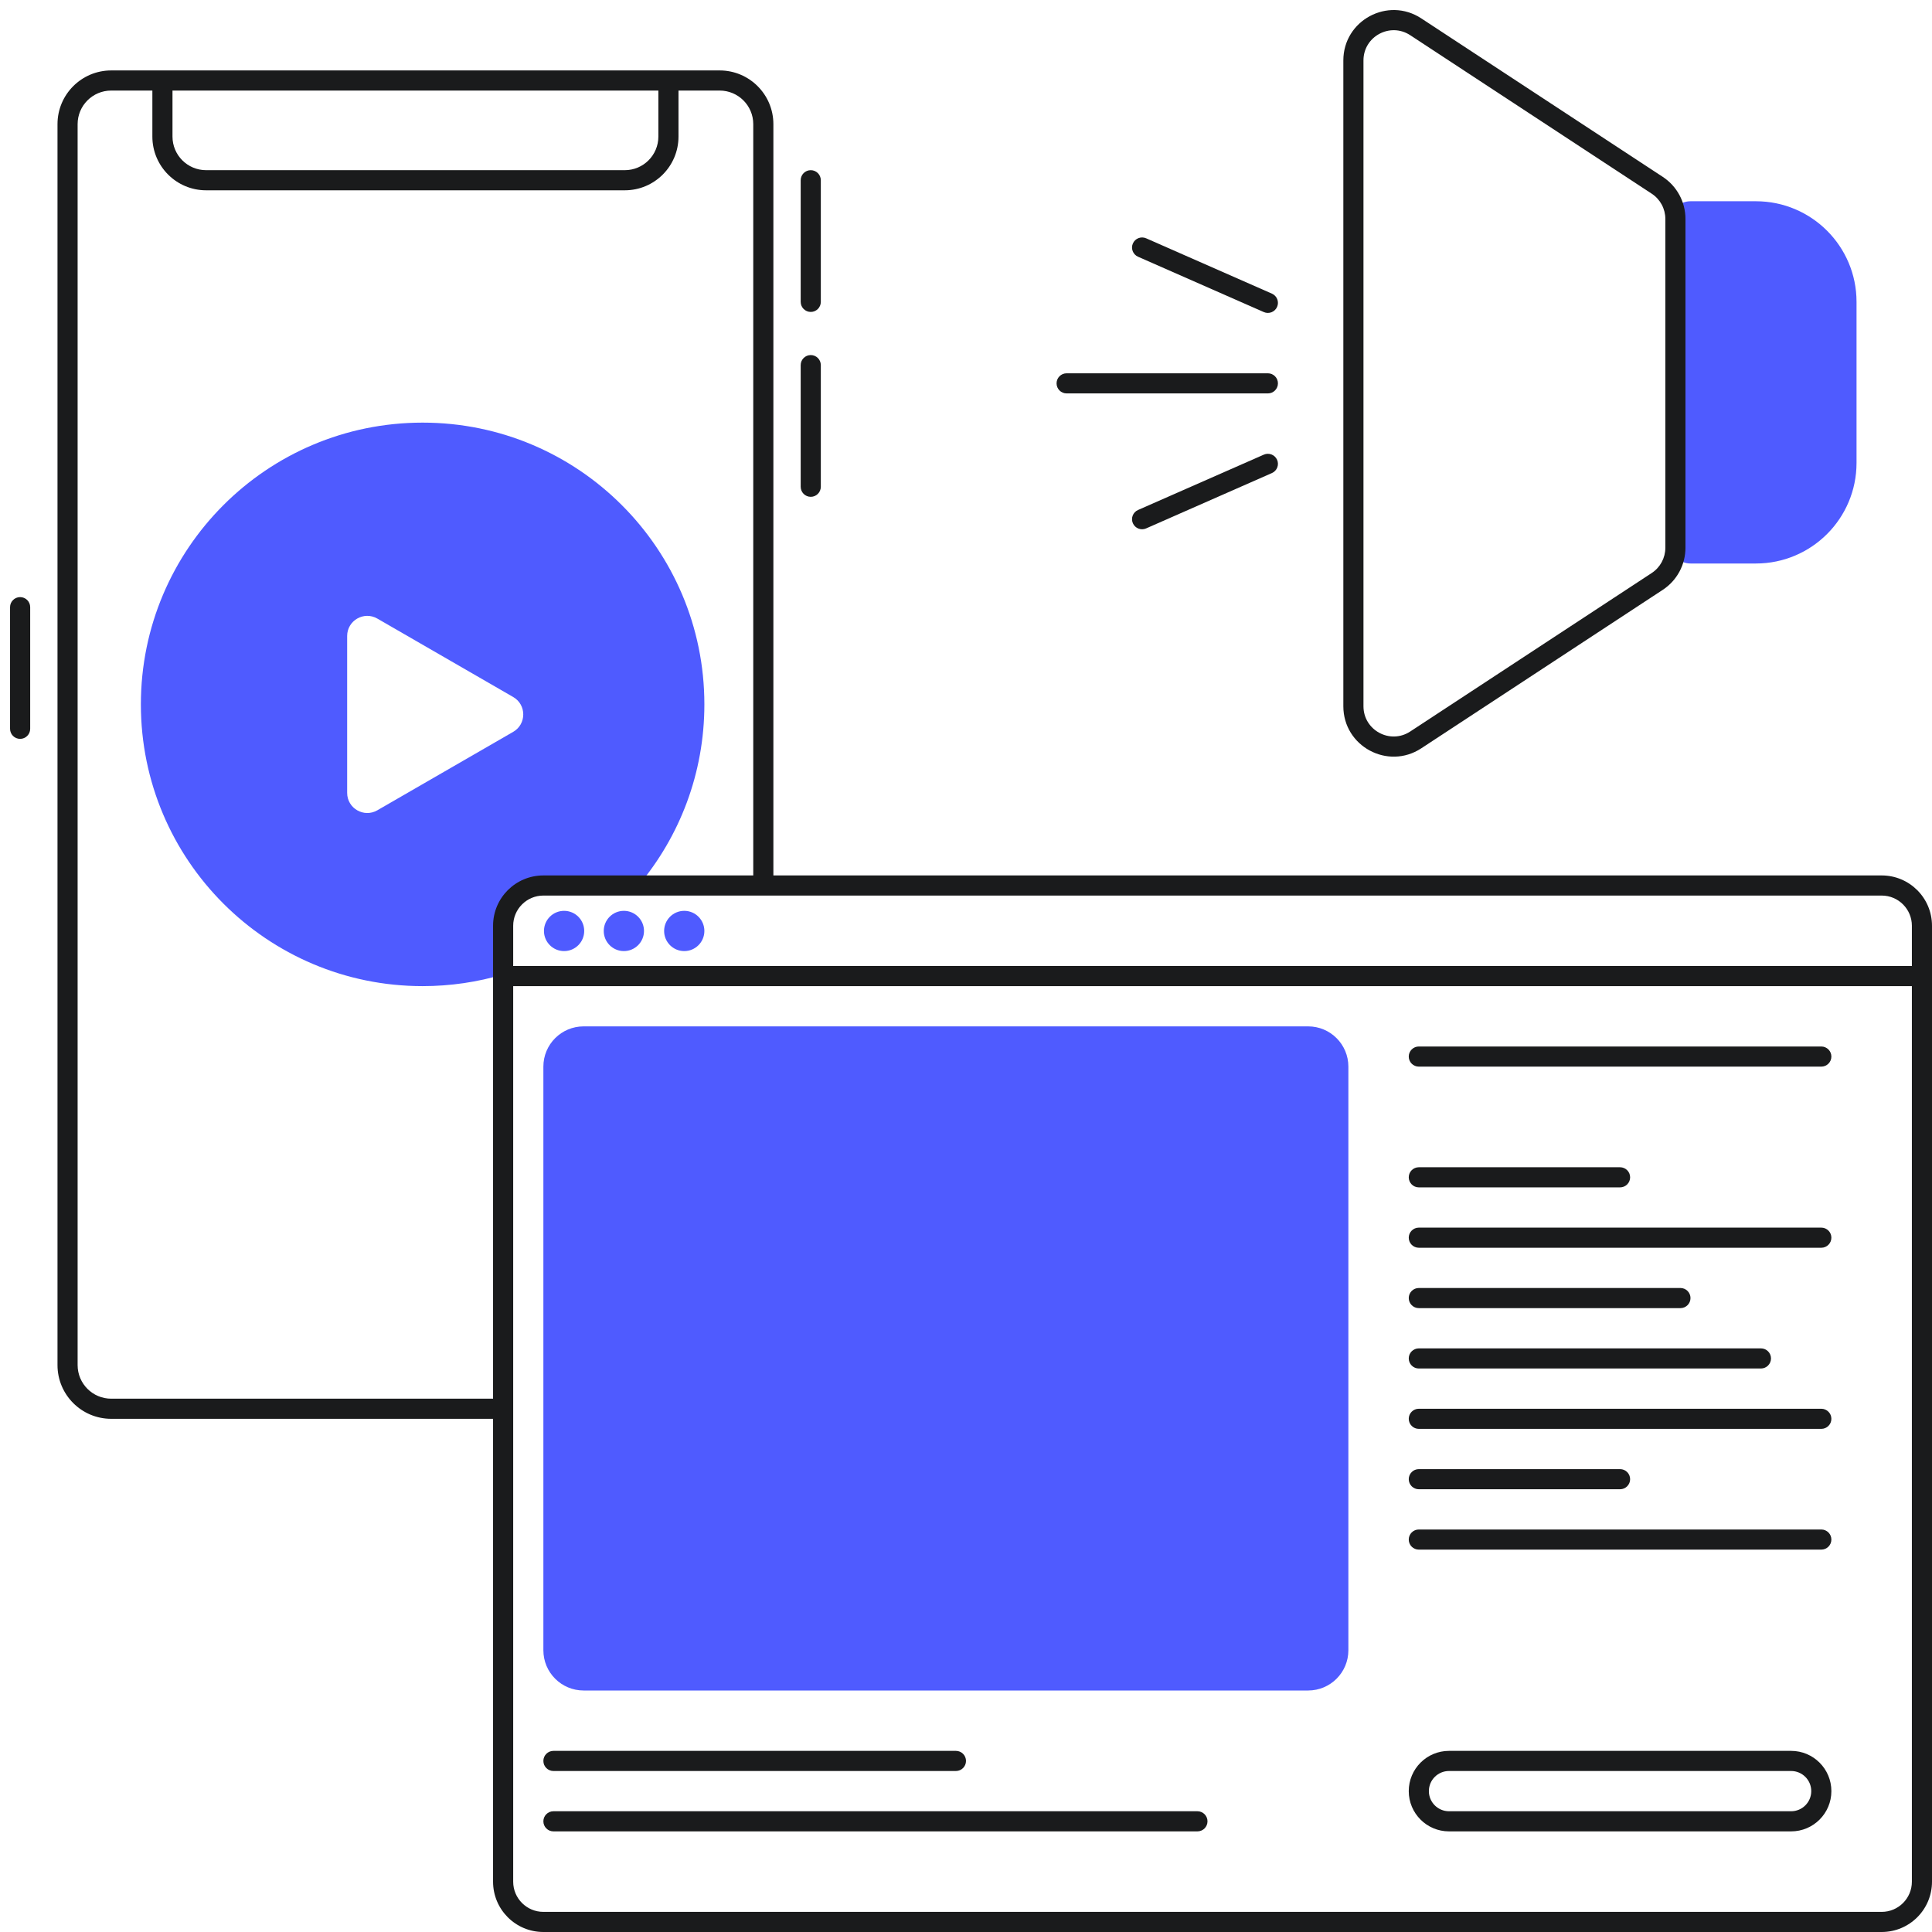 <?xml version="1.0" encoding="UTF-8"?> <svg xmlns="http://www.w3.org/2000/svg" width="96" height="96" viewBox="0 0 96 96" fill="none"><path d="M92.25 15C92.25 12.238 90.011 10 87.25 10H84C83.448 10 83 10.447 83 11V27C83 27.552 83.448 28 84 28H87.25C90.011 28 92.25 25.762 92.25 23V15Z" fill="#4F5BFF"></path><path fill-rule="evenodd" clip-rule="evenodd" d="M21 49C13.268 49 7 42.732 7 35C7 27.268 13.268 21 21 21C28.732 21 35 27.268 35 35C35 38.427 33.769 41.566 31.724 44H26L25 45V48.42C23.733 48.797 22.39 49 21 49ZM25.5 36.366C26.167 35.981 26.167 35.019 25.5 34.634L18.75 30.737C18.083 30.352 17.25 30.833 17.25 31.603V39.397C17.25 40.167 18.083 40.648 18.75 40.263L25.5 36.366Z" fill="#4F5BFF"></path><path d="M29.029 46.259C29.029 46.811 28.582 47.259 28.029 47.259C27.477 47.259 27.029 46.811 27.029 46.259C27.029 45.706 27.477 45.259 28.029 45.259C28.582 45.259 29.029 45.706 29.029 46.259Z" fill="#4F5BFF"></path><path d="M32 46.259C32 46.811 31.552 47.259 31 47.259C30.448 47.259 30 46.811 30 46.259C30 45.706 30.448 45.259 31 45.259C31.552 45.259 32 45.706 32 46.259Z" fill="#4F5BFF"></path><path d="M35 46.259C35 46.811 34.552 47.259 34 47.259C33.448 47.259 33 46.811 33 46.259C33 45.706 33.448 45.259 34 45.259C34.552 45.259 35 45.706 35 46.259Z" fill="#4F5BFF"></path><path d="M27 53C27 51.895 27.895 51 29 51H65C66.105 51 67 51.895 67 53V82C67 83.105 66.105 84 65 84H29C27.895 84 27 83.105 27 82V53Z" fill="#4F5BFF"></path><path d="M63 19.549C63.276 19.549 63.5 19.325 63.5 19.049C63.5 18.773 63.276 18.549 63 18.549V19.549ZM53 18.549C52.724 18.549 52.5 18.773 52.5 19.049C52.5 19.325 52.724 19.549 53 19.549V18.549ZM62.799 15.507C63.051 15.618 63.346 15.503 63.458 15.25C63.569 14.997 63.454 14.702 63.201 14.591L62.799 15.507ZM56.951 11.841C56.699 11.73 56.404 11.845 56.292 12.098C56.181 12.35 56.296 12.645 56.549 12.757L56.951 11.841ZM63.201 23.506C63.454 23.395 63.569 23.1 63.458 22.848C63.346 22.595 63.051 22.48 62.799 22.591L63.201 23.506ZM56.549 25.341C56.296 25.452 56.181 25.747 56.292 26C56.404 26.253 56.699 26.368 56.951 26.256L56.549 25.341ZM70.347 1.331L70.622 0.913V0.913L70.347 1.331ZM82.347 9.206L82.073 9.624L82.347 9.206ZM82.347 28.891L82.622 29.309L82.347 28.891ZM70.347 36.766L70.073 36.348L70.347 36.766ZM39.786 15C39.786 15.276 40.01 15.5 40.286 15.5C40.562 15.5 40.786 15.276 40.786 15H39.786ZM40.786 8.956C40.786 8.68 40.562 8.456 40.286 8.456C40.01 8.456 39.786 8.68 39.786 8.956H40.786ZM39.786 24.187C39.786 24.463 40.01 24.687 40.286 24.687C40.562 24.687 40.786 24.463 40.786 24.187H39.786ZM40.786 18.143C40.786 17.867 40.562 17.643 40.286 17.643C40.01 17.643 39.786 17.867 39.786 18.143H40.786ZM0.5 36.214C0.5 36.49 0.724 36.714 1 36.714C1.276 36.714 1.5 36.49 1.5 36.214H0.5ZM1.5 30.17C1.5 29.894 1.276 29.67 1 29.67C0.724 29.67 0.5 29.894 0.5 30.17H1.5ZM70.5 64C70.224 64 70 64.224 70 64.5C70 64.776 70.224 65 70.5 65V64ZM83.5 65C83.776 65 84 64.776 84 64.5C84 64.224 83.776 64 83.5 64V65ZM70.5 67C70.224 67 70 67.224 70 67.5C70 67.776 70.224 68 70.5 68V67ZM87.5 68C87.776 68 88 67.776 88 67.5C88 67.224 87.776 67 87.5 67V68ZM70.5 70C70.224 70 70 70.224 70 70.5C70 70.776 70.224 71 70.5 71V70ZM90.5 71C90.776 71 91 70.776 91 70.5C91 70.224 90.776 70 90.5 70V71ZM70.5 73C70.224 73 70 73.224 70 73.5C70 73.776 70.224 74 70.5 74V73ZM80.5 74C80.776 74 81 73.776 81 73.5C81 73.224 80.776 73 80.5 73V74ZM70.5 76C70.224 76 70 76.224 70 76.5C70 76.776 70.224 77 70.5 77V76ZM90.5 77C90.776 77 91 76.776 91 76.5C91 76.224 90.776 76 90.5 76V77ZM70.5 52C70.224 52 70 52.224 70 52.5C70 52.776 70.224 53 70.5 53V52ZM90.5 53C90.776 53 91 52.776 91 52.5C91 52.224 90.776 52 90.5 52V53ZM70.5 58C70.224 58 70 58.224 70 58.5C70 58.776 70.224 59 70.5 59V58ZM80.5 59C80.776 59 81 58.776 81 58.5C81 58.224 80.776 58 80.5 58V59ZM70.5 61C70.224 61 70 61.224 70 61.5C70 61.776 70.224 62 70.5 62V61ZM90.5 62C90.776 62 91 61.776 91 61.5C91 61.224 90.776 61 90.5 61V62ZM72 87.5V88V87.5ZM89 87.5V87V87.5ZM72 90.5V91V90.5ZM89 90.5V90V90.5ZM27.5 87C27.224 87 27 87.224 27 87.5C27 87.776 27.224 88 27.5 88V87ZM47.5 88C47.776 88 48 87.776 48 87.5C48 87.224 47.776 87 47.5 87V88ZM27.5 90C27.224 90 27 90.224 27 90.5C27 90.776 27.224 91 27.5 91V90ZM59.5 91C59.776 91 60 90.776 60 90.5C60 90.224 59.776 90 59.5 90V91ZM63 18.549H53V19.549H63V18.549ZM63.201 14.591L56.951 11.841L56.549 12.757L62.799 15.507L63.201 14.591ZM62.799 22.591L56.549 25.341L56.951 26.256L63.201 23.506L62.799 22.591ZM70.073 1.749L82.073 9.624L82.622 8.788L70.622 0.913L70.073 1.749ZM82.073 9.624C82.496 9.902 82.75 10.373 82.75 10.878H83.75C83.75 10.036 83.326 9.25 82.622 8.788L82.073 9.624ZM82.75 10.878V27.219H83.75V10.878H82.75ZM82.75 27.219C82.75 27.724 82.496 28.196 82.073 28.473L82.622 29.309C83.326 28.847 83.75 28.061 83.75 27.219H82.75ZM82.073 28.473L70.073 36.348L70.622 37.184L82.622 29.309L82.073 28.473ZM70.073 36.348C69.076 37.003 67.75 36.287 67.75 35.094H66.75C66.75 37.083 68.959 38.275 70.622 37.184L70.073 36.348ZM67.75 3.003C67.75 1.81 69.076 1.095 70.073 1.749L70.622 0.913C68.959 -0.178 66.75 1.015 66.75 3.003H67.75ZM2.857 6.169V67.831H3.857V6.169H2.857ZM8.071 3.5H5.526V4.5H8.071V3.5ZM7.571 4V6.787H8.571V4H7.571ZM10.241 9.456H31.045V8.456H10.241V9.456ZM35.759 3.5H33.214V4.5H35.759V3.5ZM33.214 3.5H8.071V4.5H33.214V3.5ZM33.714 6.787V4H32.714V6.787H33.714ZM40.786 15V8.956H39.786V15H40.786ZM40.786 24.187V18.143H39.786V24.187H40.786ZM1.5 36.214V30.17H0.5V36.214H1.5ZM31.045 9.456C32.519 9.456 33.714 8.261 33.714 6.787H32.714C32.714 7.709 31.967 8.456 31.045 8.456V9.456ZM38.429 6.169C38.429 4.695 37.233 3.5 35.759 3.5V4.5C36.681 4.5 37.429 5.247 37.429 6.169H38.429ZM2.857 67.831C2.857 69.305 4.052 70.5 5.526 70.5V69.5C4.604 69.5 3.857 68.753 3.857 67.831H2.857ZM7.571 6.787C7.571 8.261 8.767 9.456 10.241 9.456V8.456C9.319 8.456 8.571 7.709 8.571 6.787H7.571ZM3.857 6.169C3.857 5.247 4.604 4.5 5.526 4.5V3.5C4.052 3.5 2.857 4.695 2.857 6.169H3.857ZM93.5 95H27V96H93.5V95ZM25.5 48.5V46H24.5V48.5H25.5ZM95 46V48.5H96V46H95ZM95 48.5V93.5H96V48.5H95ZM25 49H95.5V48H25V49ZM27 95C26.172 95 25.5 94.328 25.5 93.5H24.5C24.5 94.881 25.619 96 27 96V95ZM93.5 96C94.881 96 96 94.881 96 93.5H95C95 94.328 94.328 95 93.5 95V96ZM93.5 44.5C94.328 44.5 95 45.172 95 46H96C96 44.619 94.881 43.5 93.5 43.5V44.5ZM27 43.5C25.619 43.5 24.5 44.619 24.5 46H25.5C25.5 45.172 26.172 44.5 27 44.5V43.5ZM67.75 35.094V3.003H66.75V35.094H67.75ZM27 44.5H37.929V43.5H27V44.5ZM37.929 44.5H93.5V43.5H37.929V44.5ZM38.429 44V6.169H37.429V44H38.429ZM25.5 93.5V70H24.5V93.5H25.5ZM25.5 70V48.5H24.5V70H25.5ZM5.526 70.5H25V69.5H5.526V70.5ZM70.5 65H83.5V64H70.5V65ZM70.5 68H87.5V67H70.5V68ZM70.5 71H90.5V70H70.5V71ZM70.5 74H80.5V73H70.5V74ZM70.5 77H90.5V76H70.5V77ZM70.5 53H90.5V52H70.5V53ZM70.5 59H80.5V58H70.5V59ZM70.5 62H90.5V61H70.5V62ZM72 88H89V87H72V88ZM72 91H89V90H72V91ZM27.5 88H47.5V87H27.5V88ZM27.5 91L59.5 91V90L27.5 90V91ZM89 91C90.105 91 91 90.105 91 89H90C90 89.552 89.552 90 89 90V91ZM70 89C70 90.105 70.895 91 72 91V90C71.448 90 71 89.552 71 89H70ZM89 88C89.552 88 90 88.448 90 89H91C91 87.895 90.105 87 89 87V88ZM72 87C70.895 87 70 87.895 70 89H71C71 88.448 71.448 88 72 88V87Z" fill="#1A1B1C"></path></svg> 